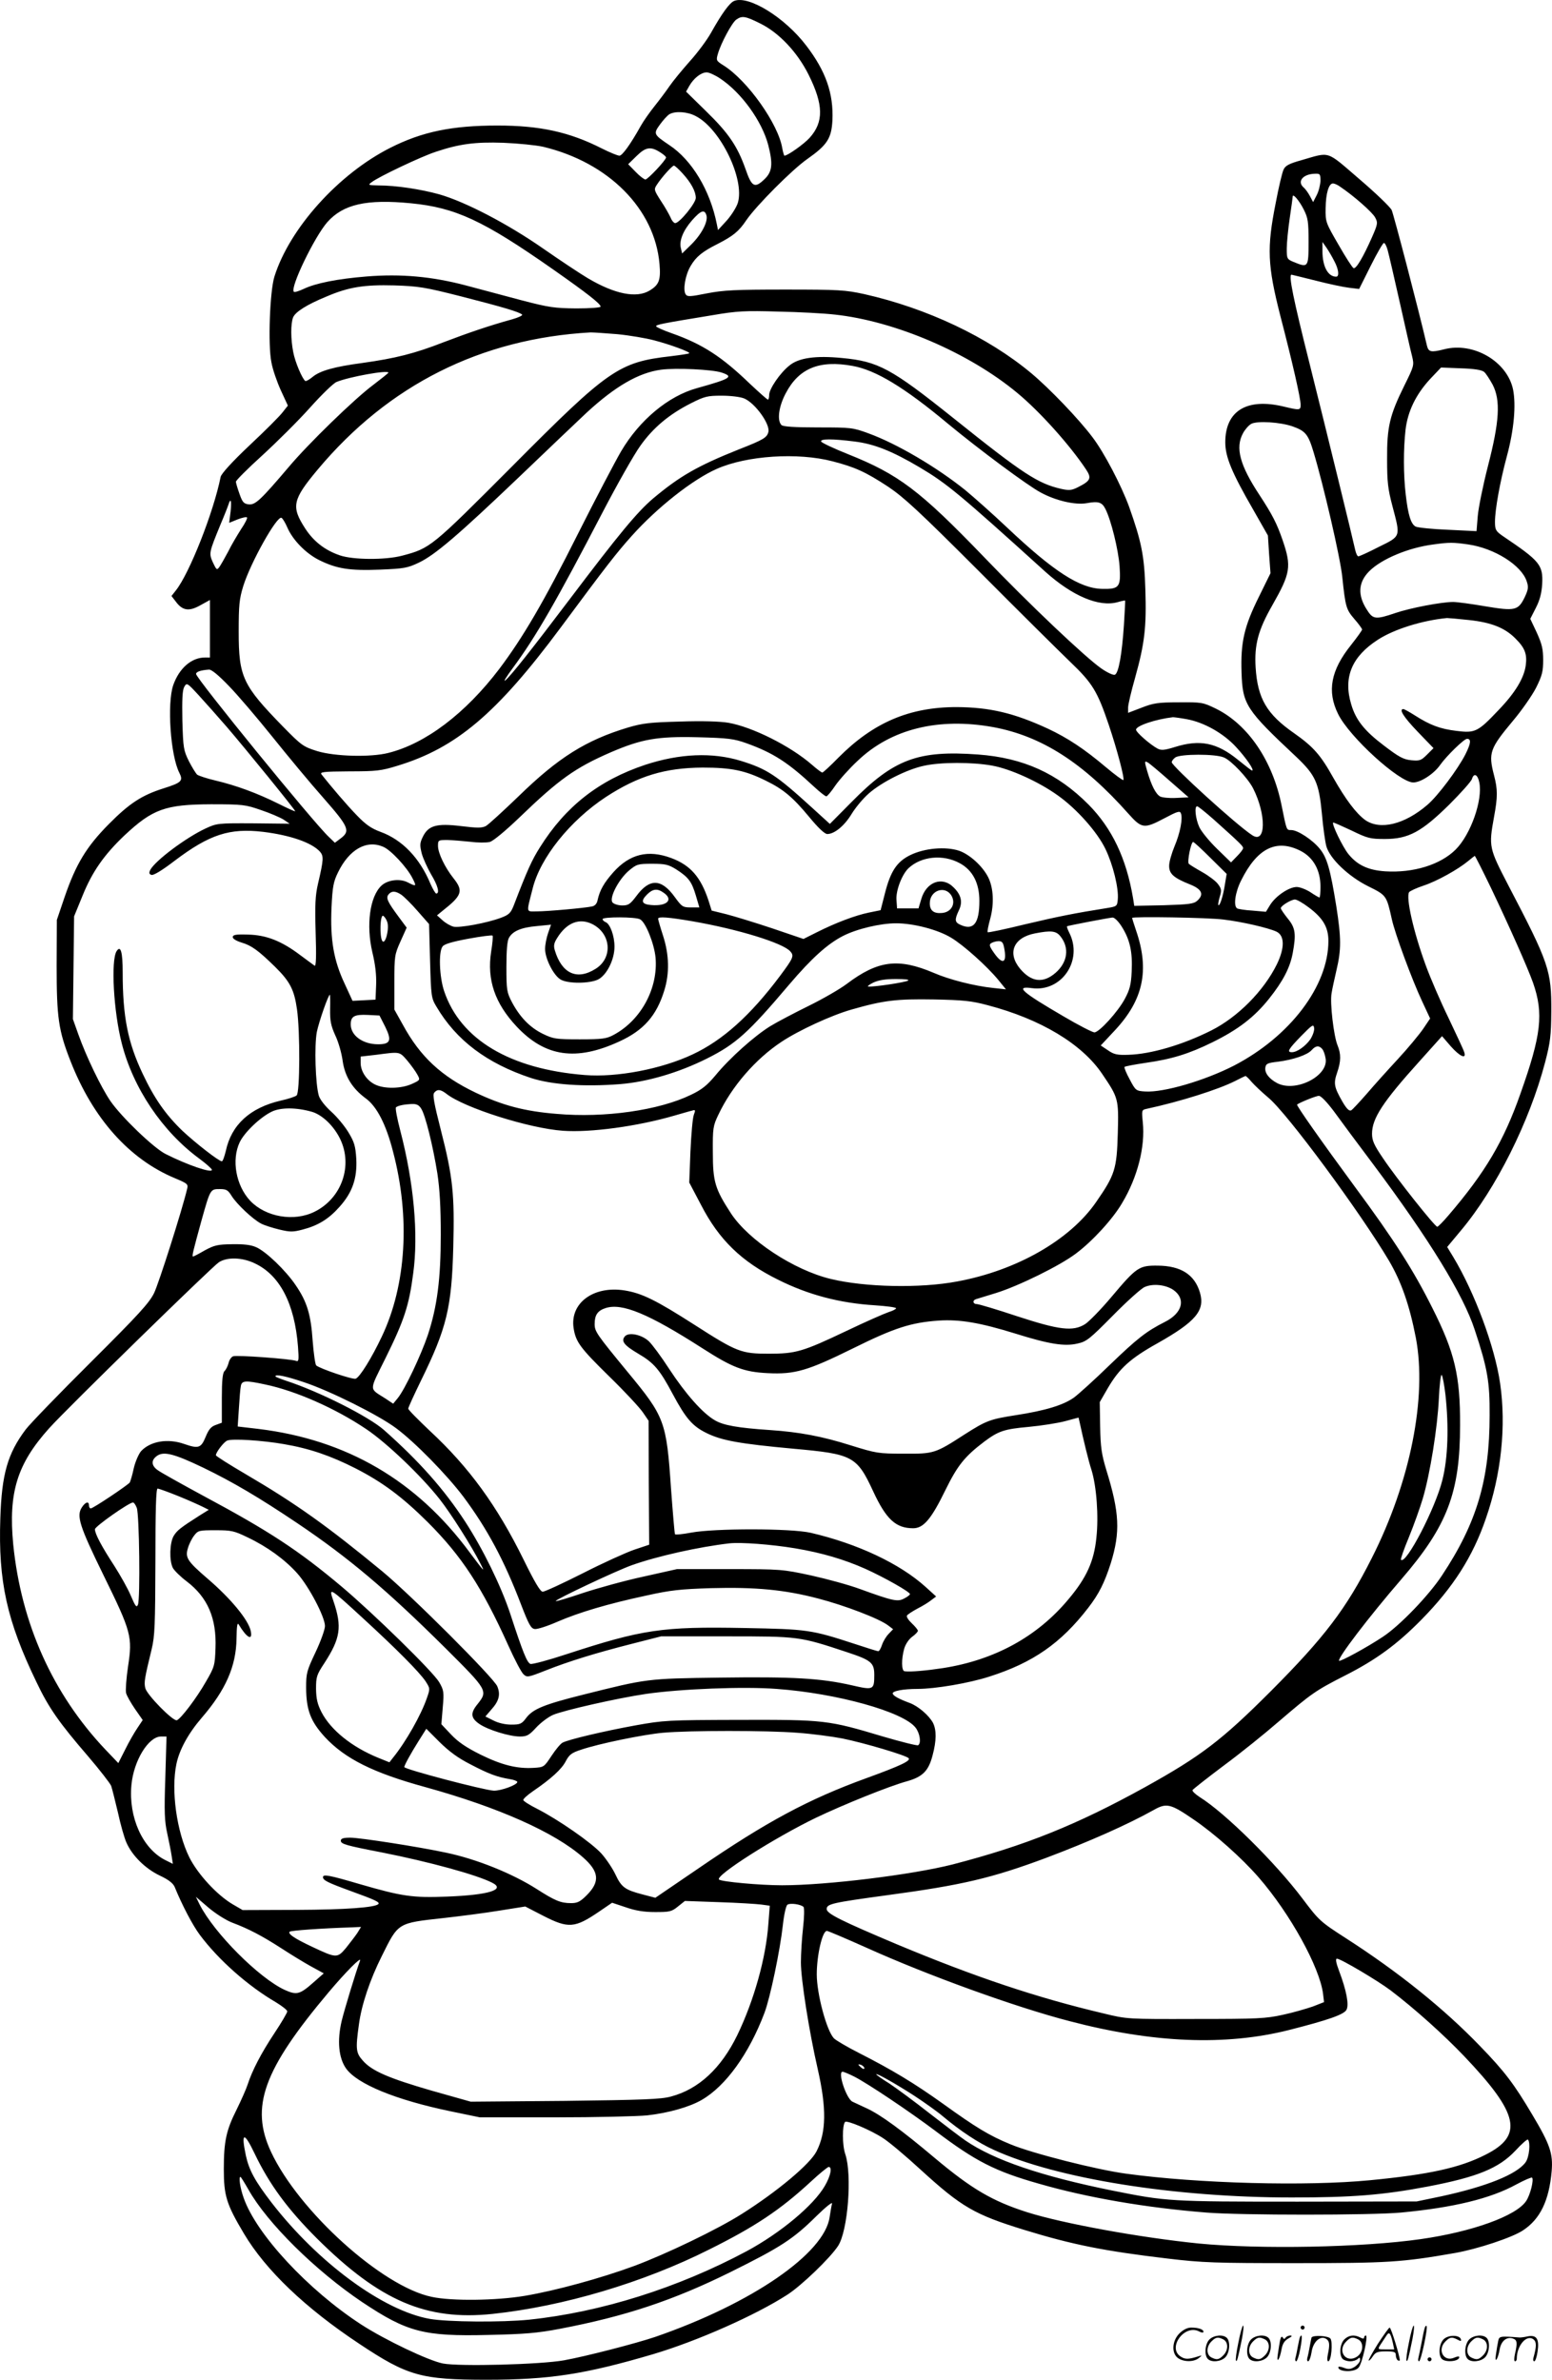 <svg version="1.0" xmlns="http://www.w3.org/2000/svg"
  viewBox="0 0 782.62 1199.788"
 preserveAspectRatio="xMidYMid meet">
<g transform="translate(-0.137,1200.491) scale(0.1,-0.1)"
fill="#000000" stroke="none">
<path d="M3703 12000 c-23 -10 -61 -62 -116 -160 -20 -36 -68 -101 -108 -145
-39 -44 -85 -100 -102 -125 -17 -25 -50 -69 -74 -99 -24 -30 -56 -75 -70 -100
-53 -95 -94 -151 -108 -151 -9 0 -48 16 -88 36 -165 84 -314 116 -527 116
-229 0 -380 -31 -540 -112 -262 -132 -509 -407 -585 -650 -23 -74 -33 -345
-15 -432 6 -35 28 -98 47 -140 l36 -78 -26 -33 c-14 -19 -89 -94 -167 -167
-90 -85 -142 -143 -146 -159 -36 -180 -158 -488 -226 -573 l-22 -28 21 -27
c34 -47 67 -52 124 -20 l49 27 0 -145 0 -145 -25 0 c-68 0 -130 -54 -160 -139
-32 -93 -14 -356 31 -443 20 -40 11 -49 -81 -78 -110 -35 -172 -76 -275 -180
-113 -114 -166 -202 -223 -368 l-39 -115 -1 -231 c0 -261 9 -326 70 -481 113
-289 296 -494 526 -590 64 -27 68 -30 62 -54 -25 -106 -143 -477 -167 -526
-25 -50 -78 -108 -318 -347 -159 -158 -307 -311 -329 -340 -91 -121 -121 -225
-128 -448 -11 -317 33 -517 182 -825 62 -131 116 -207 260 -374 59 -69 111
-136 117 -150 5 -15 20 -75 34 -134 13 -60 32 -128 43 -152 29 -66 95 -131
168 -166 45 -21 67 -39 75 -57 37 -91 91 -194 127 -242 94 -126 243 -258 384
-340 31 -19 57 -39 57 -46 0 -6 -29 -56 -65 -110 -67 -101 -112 -188 -135
-259 -7 -22 -32 -78 -55 -125 -53 -105 -65 -161 -65 -301 0 -134 13 -177 102
-326 109 -183 308 -374 583 -556 242 -161 311 -180 640 -180 318 0 497 28 840
129 222 66 516 196 677 300 70 45 214 183 255 245 50 75 72 359 37 463 -16 46
-16 147 -1 163 10 9 129 -41 190 -81 29 -18 115 -90 192 -161 205 -187 270
-225 520 -302 244 -75 404 -107 725 -145 176 -21 239 -23 645 -23 465 0 534 4
803 51 114 20 289 78 343 114 87 57 132 150 145 300 7 87 -8 133 -97 282 -93
157 -140 219 -264 347 -182 189 -411 373 -675 543 -132 85 -137 90 -220 200
-136 181 -391 433 -518 512 -23 15 -40 31 -37 36 3 5 74 61 158 124 84 62 208
162 277 222 166 142 184 155 333 231 158 80 264 158 387 283 159 162 258 316
324 509 78 224 103 466 72 681 -27 186 -128 457 -236 637 l-31 51 70 84 c176
210 345 547 424 848 26 100 30 133 31 255 1 207 -11 243 -217 637 -97 187 -99
194 -72 343 19 102 19 140 0 212 -29 112 -21 134 95 273 44 52 97 128 117 167
31 62 36 83 36 140 0 56 -6 80 -32 138 l-33 70 28 55 c20 39 29 73 32 120 5
97 -11 116 -198 242 -36 25 -40 32 -40 72 0 61 25 201 60 331 36 133 47 258
31 337 -30 141 -200 240 -347 202 -67 -17 -79 -14 -87 18 -42 181 -168 662
-178 684 -8 16 -82 87 -164 157 -169 145 -143 137 -292 94 -61 -17 -80 -27
-89 -47 -7 -14 -25 -90 -40 -170 -45 -226 -41 -313 23 -565 63 -242 103 -419
103 -451 0 -28 -5 -28 -85 -9 -186 45 -295 -21 -295 -180 0 -74 33 -153 141
-340 l74 -130 6 -95 7 -95 -59 -120 c-74 -149 -92 -229 -87 -380 5 -162 22
-188 276 -426 97 -92 114 -130 129 -284 6 -71 17 -147 23 -168 19 -63 112
-151 210 -200 93 -46 93 -46 120 -167 16 -73 101 -303 152 -412 l41 -88 -35
-52 c-20 -29 -77 -98 -128 -153 -51 -55 -122 -134 -157 -175 -36 -41 -71 -79
-78 -83 -10 -5 -23 7 -45 45 -41 72 -45 90 -26 145 20 58 20 94 2 138 -19 46
-39 214 -30 262 3 21 15 74 25 118 24 102 24 160 -1 320 -30 187 -47 246 -83
290 -37 46 -112 95 -144 95 -25 0 -23 -4 -49 124 -45 225 -169 408 -331 488
-66 32 -71 33 -188 32 -105 0 -128 -4 -187 -27 l-68 -26 0 27 c0 15 16 82 35
149 49 175 58 258 52 446 -5 171 -20 242 -82 417 -39 107 -126 274 -185 351
-69 92 -217 246 -308 322 -219 183 -527 328 -842 399 -97 21 -127 23 -400 23
-252 0 -309 -3 -393 -19 -85 -17 -100 -18 -108 -5 -15 22 -2 98 25 143 27 46
58 72 136 111 78 40 107 63 145 120 50 73 230 254 307 308 101 71 122 104 127
195 6 135 -33 248 -132 377 -108 142 -291 255 -364 225z m135 -115 c93 -47
184 -143 241 -257 75 -151 77 -238 5 -318 -29 -32 -111 -90 -127 -90 -2 0 -7
17 -11 38 -20 122 -175 341 -296 417 -37 23 -38 26 -29 57 15 54 71 158 93
174 30 21 46 18 124 -21z m-205 -276 c107 -71 210 -214 242 -334 25 -97 21
-136 -19 -174 -49 -47 -64 -39 -95 51 -41 116 -86 182 -198 291 l-102 100 17
30 c22 38 59 67 87 67 12 0 43 -14 68 -31z m-124 -189 c125 -63 249 -319 213
-438 -7 -22 -32 -62 -56 -89 l-44 -48 -6 30 c-34 171 -126 323 -239 398 -80
54 -82 57 -47 105 16 22 37 45 47 51 29 17 91 13 132 -9z m-769 -155 c330 -79
563 -313 587 -591 7 -81 -2 -105 -50 -134 -66 -40 -176 -18 -311 62 -39 23
-141 91 -226 150 -178 124 -391 235 -523 273 -94 26 -218 45 -307 45 -52 1
-54 2 -35 16 32 26 253 131 325 154 117 39 196 50 340 45 74 -3 164 -12 200
-20z m595 -31 c14 -9 25 -19 25 -23 0 -13 -92 -111 -104 -111 -6 0 -29 17 -49
38 l-38 39 43 42 c47 46 72 49 123 15z m108 -103 c44 -48 67 -92 67 -124 0
-26 -82 -127 -104 -127 -6 0 -17 12 -23 28 -7 15 -28 53 -49 84 -35 55 -36 58
-20 82 24 37 77 96 86 96 4 0 24 -18 43 -39z m3217 -38 c-1 -21 -9 -53 -19
-72 l-18 -35 -16 30 c-9 17 -23 36 -31 43 -36 30 -5 69 57 70 25 1 27 -2 27
-36z m100 -30 c66 -44 163 -129 176 -155 14 -26 13 -33 -17 -101 -43 -97 -79
-159 -92 -154 -6 2 -40 55 -76 118 -65 112 -66 115 -65 184 1 76 16 125 37
125 7 0 24 -7 37 -17z m-184 -115 c21 -42 24 -60 24 -163 0 -129 -2 -131 -75
-101 -34 14 -35 17 -35 68 0 29 7 98 15 153 8 55 15 104 15 109 0 18 33 -20
56 -66z m-4502 32 c224 -22 363 -86 713 -331 177 -124 243 -176 243 -190 0 -5
-53 -9 -122 -9 -111 1 -138 5 -273 40 -82 22 -211 56 -285 76 -171 45 -326 59
-500 45 -148 -12 -258 -34 -318 -63 -24 -11 -46 -18 -49 -14 -20 20 104 277
169 351 80 90 197 117 422 95z m1490 -62 c8 -32 -26 -96 -78 -147 l-45 -44 -6
26 c-10 38 11 89 56 141 45 51 64 57 73 24z m3166 -230 c22 -41 26 -78 9 -78
-41 0 -69 51 -69 129 l0 46 21 -30 c11 -16 29 -47 39 -67z m269 55 c6 -21 33
-139 61 -263 28 -124 55 -246 62 -271 11 -46 10 -49 -40 -150 -73 -148 -87
-207 -86 -369 0 -115 4 -150 27 -237 41 -156 44 -150 -68 -205 -52 -27 -99
-48 -104 -48 -5 0 -12 15 -16 33 -13 60 -135 559 -230 939 -82 326 -107 448
-91 448 2 0 57 -14 122 -30 66 -17 142 -33 169 -36 l50 -6 58 116 c32 64 62
116 67 116 5 0 14 -17 19 -37z m-4674 -232 c215 -55 295 -79 309 -92 5 -4 -18
-15 -50 -24 -116 -32 -221 -68 -347 -116 -146 -57 -243 -81 -408 -104 -142
-19 -214 -39 -252 -71 -16 -13 -32 -22 -36 -20 -15 10 -52 96 -61 146 -13 66
-13 141 -1 174 11 28 69 65 169 106 112 48 190 60 342 56 122 -4 154 -9 335
-55z m1885 -92 c306 -33 678 -193 921 -395 114 -94 266 -264 347 -386 29 -44
23 -57 -40 -89 -32 -16 -44 -18 -85 -9 -118 27 -192 75 -544 357 -314 251
-379 286 -562 303 -132 13 -218 1 -265 -38 -47 -37 -102 -118 -102 -148 0 -13
-3 -24 -6 -24 -4 0 -44 36 -90 79 -143 138 -240 201 -396 256 -43 15 -78 31
-78 35 0 8 22 13 285 56 123 21 163 23 330 18 105 -2 233 -9 285 -15z m-1095
-99 c61 -6 144 -20 185 -31 81 -21 183 -59 177 -65 -2 -3 -44 -9 -93 -15 -262
-30 -313 -65 -799 -554 -410 -411 -413 -414 -557 -452 -85 -22 -246 -21 -313
2 -76 26 -133 71 -175 136 -71 110 -64 144 63 296 357 427 823 661 1377 692
14 0 75 -4 135 -9z m1186 -160 c117 -21 262 -109 480 -291 157 -130 402 -312
468 -347 77 -42 175 -64 232 -54 59 11 77 5 94 -28 29 -56 66 -207 72 -290 7
-105 -1 -116 -88 -114 -112 2 -244 87 -479 309 -74 70 -169 154 -210 188 -144
116 -346 235 -489 287 -79 29 -88 30 -254 30 -121 0 -177 4 -185 12 -23 23
-14 93 21 159 66 127 170 170 338 139z m-662 -33 c64 -21 49 -31 -123 -79
-145 -40 -290 -161 -383 -319 -28 -48 -126 -234 -217 -415 -172 -343 -278
-524 -398 -683 -170 -223 -370 -375 -558 -422 -90 -23 -270 -18 -359 9 -70 22
-79 28 -173 124 -203 208 -223 250 -223 478 0 134 3 165 23 230 37 119 171
358 193 344 6 -3 19 -25 29 -48 27 -63 93 -131 161 -165 89 -44 154 -54 307
-48 120 5 138 8 195 35 82 39 199 139 507 433 140 134 292 279 338 322 145
134 264 203 377 218 76 10 257 1 304 -14z m3846 3 c9 -7 28 -37 43 -64 41 -79
35 -185 -24 -413 -25 -98 -48 -211 -51 -252 l-6 -74 -144 7 c-80 3 -153 11
-163 16 -24 13 -38 58 -50 161 -12 102 -12 229 -1 327 11 93 52 178 124 256
l55 58 100 -4 c66 -2 105 -8 117 -18z m-5525 -4 c0 -2 -35 -30 -77 -62 -93
-69 -327 -296 -426 -414 -142 -167 -168 -191 -201 -188 -25 3 -32 10 -47 53
-10 28 -18 55 -18 61 -1 6 59 66 133 133 73 67 182 175 240 240 59 66 119 124
134 130 62 26 262 62 262 47z m1794 -130 c55 -23 132 -130 122 -169 -7 -28
-24 -39 -147 -87 -210 -84 -299 -135 -434 -248 -81 -69 -172 -179 -420 -507
-193 -255 -294 -383 -325 -410 -13 -11 4 17 38 63 116 157 220 338 452 784 74
142 159 292 190 335 65 92 146 159 254 214 71 36 85 39 157 39 45 0 94 -6 113
-14z m2766 -141 c64 -23 78 -39 105 -129 50 -166 135 -532 145 -630 16 -153
20 -164 61 -212 22 -25 39 -49 39 -53 0 -4 -25 -39 -55 -77 -103 -128 -123
-234 -66 -349 57 -116 309 -345 379 -345 38 0 105 44 136 89 32 45 120 131
135 131 22 0 20 -22 -8 -78 -38 -75 -140 -211 -192 -255 -115 -99 -239 -129
-314 -76 -46 34 -98 103 -161 214 -63 113 -100 155 -195 222 -140 97 -186 176
-196 333 -7 114 13 189 84 313 92 162 98 195 52 329 -29 84 -51 127 -117 228
-99 150 -122 238 -83 310 10 19 29 41 42 48 30 16 146 9 209 -13z m-2210 -76
c99 -12 190 -48 330 -131 136 -81 197 -131 633 -526 136 -122 270 -179 364
-153 20 6 37 9 38 8 1 -1 -2 -56 -6 -122 -10 -149 -27 -245 -46 -252 -8 -3
-38 11 -67 31 -80 55 -366 326 -596 566 -321 333 -427 413 -682 515 -73 29
-134 58 -136 64 -5 14 57 14 168 0z m-110 -100 c112 -29 166 -53 280 -128 79
-53 154 -122 456 -424 198 -199 406 -405 462 -459 113 -108 137 -148 195 -319
42 -125 80 -269 73 -277 -3 -2 -43 27 -88 65 -109 92 -192 147 -292 194 -171
79 -293 108 -461 109 -238 0 -420 -78 -595 -254 -41 -42 -78 -76 -82 -76 -4 0
-27 17 -52 39 -109 95 -301 191 -422 212 -42 7 -132 10 -243 6 -152 -4 -188
-8 -263 -30 -212 -64 -351 -151 -552 -347 -78 -75 -152 -143 -165 -150 -20
-10 -43 -10 -125 0 -124 15 -165 3 -193 -55 -15 -31 -15 -42 -5 -83 7 -26 29
-73 47 -105 34 -56 45 -97 26 -97 -4 0 -17 22 -29 49 -54 130 -142 222 -252
262 -46 17 -74 36 -119 83 -50 51 -133 149 -178 206 -10 13 7 15 140 16 137 0
161 3 242 28 297 90 502 264 823 696 235 317 282 377 359 463 128 143 308 285
429 338 151 67 408 84 584 38z m-3036 -254 l-7 -56 42 17 c23 9 45 14 48 10 3
-3 -10 -30 -30 -59 -19 -30 -49 -80 -65 -113 -17 -32 -37 -67 -44 -77 -13 -18
-15 -16 -33 22 -21 47 -20 49 38 191 20 47 38 93 41 103 11 35 16 15 10 -38z
m6241 -165 c132 -19 269 -105 295 -186 10 -29 8 -41 -10 -80 -33 -67 -48 -71
-198 -46 -70 12 -143 22 -163 22 -58 0 -216 -30 -292 -56 -97 -33 -112 -32
-141 14 -50 75 -46 141 10 197 62 62 198 119 324 135 80 11 98 11 175 0z m3
-381 c113 -12 182 -39 236 -94 47 -47 59 -78 51 -136 -9 -63 -53 -137 -137
-224 -104 -110 -118 -117 -212 -105 -83 10 -133 29 -210 78 -28 18 -54 32 -58
32 -24 0 1 -40 72 -114 l80 -83 -32 -32 c-30 -30 -37 -33 -80 -29 -40 4 -62
16 -138 74 -98 74 -142 129 -165 208 -41 136 3 241 135 326 82 53 223 97 348
109 7 0 56 -4 110 -10z m-6253 -332 c44 -45 143 -161 220 -257 77 -96 193
-236 258 -309 129 -147 136 -166 85 -204 l-28 -21 -31 30 c-77 72 -669 799
-669 821 0 11 23 19 65 22 13 1 48 -28 100 -82z m-10 -207 c93 -108 345 -418
345 -425 0 -3 -39 15 -87 39 -105 52 -210 91 -316 116 -43 10 -84 24 -91 29
-7 6 -26 37 -42 68 -27 55 -29 66 -33 204 -2 105 0 153 9 170 13 23 14 23 73
-41 33 -36 97 -108 142 -160z m4841 39 c87 -16 185 -71 249 -141 50 -54 94
-118 80 -118 -3 0 -35 25 -72 55 -106 86 -191 103 -316 64 -55 -17 -70 -18
-89 -8 -37 20 -108 82 -108 95 0 20 100 53 186 63 6 0 37 -4 70 -10z m-976
-40 c243 -45 453 -179 681 -436 68 -76 79 -78 183 -23 64 34 77 38 82 25 11
-26 -4 -101 -32 -167 -14 -34 -27 -78 -27 -97 -1 -41 22 -62 105 -95 60 -24
72 -50 37 -82 -18 -16 -40 -19 -169 -23 l-149 -3 -6 38 c-34 202 -106 352
-224 472 -157 158 -329 236 -558 253 -303 22 -424 -23 -637 -239 l-110 -111
-90 82 c-181 165 -227 195 -359 236 -144 44 -308 37 -482 -20 -234 -78 -402
-210 -531 -416 -40 -63 -63 -113 -132 -293 -15 -38 -24 -47 -64 -62 -72 -27
-210 -52 -240 -45 -15 4 -40 18 -55 32 l-28 25 28 23 c98 77 106 100 56 163
-44 55 -79 128 -79 164 0 29 1 30 48 30 26 -1 78 -5 115 -9 38 -5 81 -5 98 -1
18 5 79 56 146 120 204 197 285 254 464 332 156 67 235 81 439 76 155 -4 183
-8 245 -30 136 -49 210 -97 342 -220 28 -26 56 -48 61 -48 5 0 26 25 46 55 21
30 71 86 112 124 168 161 408 220 684 170z m1163 -153 c37 -15 120 -103 147
-155 68 -134 65 -283 -4 -237 -78 50 -406 349 -406 368 0 6 8 17 18 24 24 18
202 19 245 0z m-273 -118 l95 -83 -63 -3 c-34 -2 -70 2 -80 7 -22 12 -44 54
-66 129 -14 49 -14 52 3 43 9 -5 59 -47 111 -93z m-896 77 c91 -16 235 -81
331 -150 95 -67 200 -185 241 -271 38 -79 67 -197 62 -253 -3 -35 -5 -36 -53
-44 -164 -26 -249 -43 -414 -82 -102 -25 -187 -43 -189 -40 -3 2 3 33 13 69
20 75 16 154 -10 207 -29 58 -95 117 -148 135 -68 22 -173 13 -245 -22 -68
-33 -100 -82 -128 -192 l-22 -86 -59 -12 c-68 -14 -167 -51 -264 -100 l-66
-33 -159 54 c-87 29 -192 61 -231 71 l-73 18 -16 51 c-39 118 -91 178 -188
214 -116 43 -209 21 -292 -72 -47 -53 -68 -90 -79 -139 -3 -18 -13 -30 -28
-33 -36 -8 -225 -25 -278 -25 -56 0 -54 -12 -22 114 38 156 189 344 370 463
163 106 298 147 488 148 146 0 215 -15 318 -66 88 -43 136 -83 218 -182 46
-56 79 -87 92 -87 36 0 86 41 122 100 20 33 59 80 88 105 65 57 192 121 277
139 85 19 244 19 344 1z m2457 -85 c18 -88 -43 -262 -119 -338 -77 -77 -214
-119 -356 -110 -87 6 -141 32 -186 88 -29 37 -84 150 -76 158 2 1 43 -17 92
-40 82 -40 95 -43 169 -43 119 0 185 36 325 174 59 59 111 117 114 129 10 32
29 22 37 -18z m-6144 -139 c45 -15 96 -37 114 -48 l31 -21 -183 2 c-180 1
-185 0 -241 -26 -99 -46 -254 -162 -279 -209 -7 -15 -6 -21 6 -25 9 -4 53 22
118 72 175 132 276 165 445 145 138 -17 244 -54 286 -99 20 -23 20 -38 -9
-162 -14 -61 -16 -106 -12 -248 4 -119 2 -170 -5 -166 -6 4 -38 28 -72 53 -95
72 -172 102 -264 104 -62 2 -77 -1 -77 -13 0 -8 18 -19 44 -27 51 -15 85 -40
169 -122 76 -75 97 -116 111 -215 16 -112 15 -421 -2 -434 -7 -6 -43 -18 -80
-26 -155 -36 -249 -122 -277 -254 -7 -28 -15 -52 -20 -52 -15 0 -134 93 -199
154 -84 81 -141 162 -200 287 -75 158 -101 288 -101 511 0 103 -10 140 -31
107 -29 -48 -15 -303 26 -463 57 -226 205 -446 392 -583 35 -26 63 -51 63 -56
0 -18 -123 24 -234 80 -61 31 -223 187 -278 267 -47 69 -122 224 -162 337
l-27 76 3 259 3 259 43 105 c49 121 109 206 211 303 142 133 206 156 436 157
161 0 174 -2 252 -29z m4804 -47 c135 -121 149 -135 149 -145 0 -6 -14 -24
-31 -41 l-30 -31 -71 69 c-39 38 -79 87 -89 109 -19 41 -26 105 -11 105 5 0
42 -30 83 -66z m-15 -195 l81 -80 -9 -54 c-9 -58 -26 -111 -33 -103 -2 2 1 21
7 41 10 33 9 41 -9 65 -11 15 -47 42 -79 60 -32 18 -63 37 -68 42 -9 9 11 110
22 110 4 0 43 -36 88 -81z m-4173 57 c38 -15 120 -103 148 -158 22 -43 20 -44
-23 -22 -40 21 -102 13 -133 -16 -59 -55 -78 -199 -46 -336 15 -62 21 -115 19
-165 l-3 -74 -58 -3 -58 -3 -40 87 c-55 117 -73 221 -66 383 5 107 10 131 33
178 56 115 143 165 227 129z m4627 -21 c64 -33 100 -97 100 -180 0 -30 -2 -55
-5 -55 -3 0 -24 12 -46 27 -22 14 -53 26 -69 26 -38 0 -104 -44 -133 -89 l-22
-36 -68 6 c-37 2 -72 8 -77 11 -20 12 -10 82 20 141 81 163 178 211 300 149z
m960 -187 c93 -195 185 -402 212 -478 54 -155 42 -262 -64 -560 -84 -239 -177
-396 -362 -612 -27 -32 -53 -58 -57 -58 -12 0 -208 247 -274 346 -45 66 -55
89 -55 123 0 77 54 160 239 365 l114 127 44 -51 c46 -52 80 -67 68 -30 -3 11
-39 88 -79 172 -41 84 -92 203 -114 263 -63 171 -102 345 -85 372 5 6 37 21
73 33 67 22 173 81 225 124 17 14 31 25 33 26 2 0 39 -73 82 -162z m-2679 125
c65 -35 99 -100 99 -190 0 -113 -29 -151 -95 -121 -29 13 -31 25 -9 72 21 42
13 79 -26 117 -57 58 -138 28 -163 -59 l-14 -47 -54 0 -54 0 -3 42 c-4 48 28
130 61 161 64 60 174 71 258 25z m-1430 -31 c62 -40 78 -61 99 -131 l18 -61
-43 0 c-40 0 -45 3 -80 51 -68 95 -128 97 -195 6 -31 -41 -40 -47 -71 -47 -20
0 -42 7 -49 15 -18 22 30 115 82 160 40 33 45 35 118 35 67 0 82 -4 121 -28z
m-63 -118 c51 -35 17 -69 -63 -62 -48 4 -54 20 -21 53 29 29 52 32 84 9z
m1452 -16 c22 -40 -2 -82 -48 -86 -42 -4 -62 12 -62 49 0 66 79 92 110 37z
m-2775 6 c13 -9 50 -45 82 -82 l58 -66 5 -185 c5 -179 6 -188 32 -231 100
-170 254 -286 477 -360 105 -34 265 -45 448 -31 138 11 297 58 439 129 146 73
209 130 414 372 114 134 194 206 272 246 70 36 189 64 268 64 88 0 211 -32
278 -73 62 -37 180 -143 237 -212 l39 -48 -65 7 c-95 10 -221 42 -299 76 -179
76 -281 63 -438 -55 -34 -26 -121 -76 -192 -111 -71 -35 -159 -81 -195 -103
-79 -49 -204 -160 -276 -248 -43 -51 -69 -72 -124 -98 -161 -78 -434 -117
-675 -96 -164 13 -275 43 -410 107 -174 83 -280 182 -367 342 l-43 77 0 137
c0 133 1 140 31 207 l31 69 -40 54 c-57 77 -66 96 -51 114 15 18 34 18 64 -2z
m4576 -64 c72 -54 99 -100 99 -169 0 -227 -193 -481 -475 -628 -148 -76 -356
-137 -449 -131 -46 3 -48 4 -78 61 -17 31 -29 60 -26 63 3 3 50 12 104 20 135
19 221 46 339 104 130 64 212 127 286 220 70 88 105 155 119 229 18 97 14 128
-25 175 -19 24 -35 47 -35 52 0 12 51 43 71 44 10 0 41 -18 70 -40z m-4647
-73 c12 -33 -10 -119 -25 -96 -14 23 -11 131 4 127 6 -3 16 -16 21 -31z m1275
13 c28 -14 71 -122 78 -192 14 -155 -73 -317 -212 -391 -35 -19 -57 -22 -170
-22 -122 0 -133 2 -187 28 -65 32 -115 84 -155 159 -26 50 -28 61 -28 178 0
83 4 132 13 147 19 34 62 52 141 59 l71 7 -15 -43 c-8 -23 -15 -59 -15 -79 0
-51 45 -138 81 -156 38 -20 142 -19 185 1 44 21 84 100 84 166 0 55 -22 115
-45 124 -8 3 -15 10 -15 15 0 12 167 12 189 -1z m265 -10 c230 -40 454 -109
492 -151 21 -23 16 -34 -51 -124 -149 -199 -289 -325 -441 -396 -157 -74 -382
-117 -544 -104 -377 30 -627 179 -709 423 -24 71 -29 198 -8 225 8 12 48 24
129 39 65 12 120 19 123 16 3 -3 0 -39 -7 -81 -22 -142 19 -261 129 -378 144
-153 300 -175 517 -75 123 56 188 130 227 257 27 86 25 180 -6 276 -14 43 -25
81 -25 86 0 12 51 8 174 -13z m2164 -27 c41 -65 55 -127 50 -226 -3 -67 -10
-92 -34 -137 -35 -66 -130 -170 -154 -170 -9 0 -80 36 -156 81 -211 123 -246
154 -159 142 151 -20 259 141 188 280 -8 16 -13 30 -11 32 4 3 207 42 229 44
10 1 30 -19 47 -46z m512 36 c94 -11 227 -42 268 -61 42 -20 42 -83 2 -165
-66 -134 -197 -266 -330 -333 -145 -73 -306 -120 -419 -123 -57 -2 -73 2 -103
23 l-36 24 71 76 c144 154 176 304 107 504 -11 33 -20 61 -20 63 0 8 384 2
460 -8z m-3180 -24 c94 -49 102 -171 14 -225 -94 -59 -170 -23 -205 94 -7 23
-4 37 12 62 48 78 113 103 179 69z m2359 -61 c46 -58 36 -130 -24 -183 -63
-55 -122 -48 -179 19 -67 80 -34 158 74 179 82 16 107 13 129 -15z m-284 -58
c15 -76 -7 -88 -50 -27 -25 35 -27 44 -15 51 8 5 25 10 37 10 17 0 23 -7 28
-34z m-485 -165 c-15 -9 -168 -32 -199 -30 -9 0 2 9 24 20 28 13 62 18 115 18
47 0 69 -3 60 -8z m-2914 -143 c-1 -60 4 -84 26 -133 16 -33 32 -90 37 -127
11 -80 49 -141 117 -191 55 -40 102 -130 137 -267 88 -332 67 -674 -56 -933
-51 -108 -111 -205 -132 -213 -14 -6 -182 51 -199 67 -5 4 -13 60 -18 124 -9
134 -29 198 -86 281 -50 74 -150 170 -199 191 -26 12 -64 16 -121 15 -73 -1
-90 -5 -138 -31 -29 -17 -56 -31 -59 -31 -7 0 0 27 42 180 45 161 45 160 93
160 33 0 41 -5 59 -34 26 -42 108 -119 149 -140 17 -9 59 -22 92 -30 54 -13
69 -13 118 0 77 20 131 53 185 114 65 72 90 144 85 242 -4 65 -10 85 -39 133
-19 32 -58 79 -87 105 -31 28 -57 61 -63 81 -17 58 -23 251 -10 321 11 53 58
188 66 188 1 0 2 -33 1 -72z m3316 19 c267 -70 475 -195 577 -346 82 -121 84
-126 79 -300 -5 -179 -14 -209 -109 -346 -132 -192 -402 -346 -702 -401 -186
-35 -464 -29 -637 13 -186 45 -414 195 -503 331 -80 123 -91 159 -91 307 -1
122 1 134 28 190 67 142 187 281 319 368 86 57 250 133 352 162 164 47 227 54
415 51 149 -3 190 -7 272 -29z m-3038 -109 c34 -69 26 -88 -36 -88 -77 0 -138
44 -138 100 0 41 18 51 85 48 l60 -3 29 -57z m4665 -63 c-25 -35 -67 -65 -93
-65 -27 0 -18 15 46 81 57 58 63 62 66 41 2 -13 -7 -38 -19 -57z m60 -49 c7
-8 14 -29 17 -48 15 -88 -151 -172 -244 -124 -40 21 -64 51 -60 78 3 20 10 24
63 30 78 10 148 34 170 58 21 24 38 25 54 6z m-4614 -58 c20 -24 43 -56 51
-71 15 -27 14 -28 -28 -47 -53 -24 -138 -26 -185 -3 -42 20 -73 66 -73 109 l0
32 78 9 c122 16 117 17 157 -29z m4258 -108 c14 -16 52 -52 84 -79 94 -77 465
-580 609 -823 62 -106 103 -223 135 -388 57 -300 -28 -727 -222 -1110 -129
-256 -239 -400 -509 -671 -247 -247 -351 -327 -636 -485 -344 -190 -603 -294
-969 -389 -205 -52 -634 -105 -860 -105 -112 0 -307 18 -318 29 -20 20 281
211 488 311 140 67 373 161 462 185 77 22 107 52 127 130 20 74 20 128 2 164
-20 37 -74 84 -117 100 -54 20 -82 35 -86 47 -4 13 51 24 126 24 88 0 259 29
361 62 220 70 361 168 499 347 54 70 82 126 114 226 48 156 44 253 -23 469
-24 80 -29 114 -31 218 l-2 124 41 71 c58 99 113 149 249 225 195 110 242 166
215 257 -27 90 -96 134 -212 135 -95 1 -107 -7 -235 -159 -53 -63 -113 -124
-132 -136 -61 -38 -129 -30 -343 40 -102 34 -193 61 -202 61 -21 0 -24 19 -5
25 6 2 52 16 101 31 113 35 323 138 403 199 83 62 186 174 233 255 78 130 117
285 104 407 -6 60 -5 62 17 67 172 37 364 98 449 141 25 13 48 24 52 25 3 0
17 -13 31 -30z m-4060 -60 c89 -70 416 -174 587 -186 138 -10 376 22 564 77
39 11 79 23 89 25 15 5 16 2 7 -22 -6 -15 -13 -98 -17 -184 l-6 -157 59 -112
c91 -177 205 -287 389 -378 152 -76 310 -118 489 -129 58 -4 106 -10 106 -15
0 -4 -17 -13 -37 -19 -21 -7 -117 -49 -213 -95 -221 -105 -255 -115 -392 -115
-138 0 -160 8 -372 144 -198 127 -268 161 -355 175 -157 25 -277 -64 -257
-191 11 -69 33 -99 180 -243 79 -77 155 -159 170 -182 l28 -41 1 -313 2 -312
-75 -25 c-41 -14 -158 -67 -260 -119 -101 -51 -192 -93 -202 -93 -12 0 -40 47
-97 163 -133 270 -274 464 -471 647 -60 57 -110 107 -110 113 0 6 29 69 64
141 130 265 155 367 163 673 7 268 -2 354 -63 592 -34 133 -42 177 -33 187 16
19 32 17 62 -6z m4474 -87 c31 -43 120 -163 199 -268 282 -377 455 -659 512
-835 64 -193 76 -261 75 -430 0 -326 -65 -544 -241 -809 -66 -100 -212 -252
-297 -308 -78 -52 -215 -127 -221 -121 -10 11 149 220 314 411 232 269 296
437 296 777 1 249 -27 367 -140 591 -94 188 -191 341 -393 614 -164 223 -293
406 -289 411 10 9 95 44 110 44 11 0 41 -32 75 -77z m-4602 13 c21 -31 60
-190 82 -328 12 -80 17 -171 17 -308 0 -223 -18 -362 -65 -505 -34 -101 -116
-275 -152 -319 l-23 -28 -39 26 c-84 54 -84 33 0 203 95 192 119 266 140 428
27 197 3 458 -65 719 -16 61 -26 114 -22 118 10 9 41 15 79 17 24 1 37 -5 48
-23z m-552 -16 c53 -15 111 -71 143 -136 66 -135 9 -300 -128 -368 -104 -52
-247 -27 -325 55 -72 77 -95 206 -53 295 25 52 106 128 163 155 45 21 122 21
200 -1z m-288 -764 c127 -59 202 -203 219 -420 5 -69 4 -77 -10 -72 -27 10
-299 30 -317 23 -9 -3 -20 -19 -23 -34 -4 -15 -13 -34 -21 -41 -9 -10 -13 -47
-13 -137 l0 -123 -30 -11 c-24 -8 -36 -22 -52 -61 -23 -56 -36 -60 -108 -35
-83 29 -170 14 -217 -36 -12 -14 -29 -52 -37 -86 -7 -34 -17 -66 -20 -72 -9
-13 -185 -131 -197 -131 -5 0 -9 7 -9 15 0 23 -18 18 -36 -10 -28 -43 -12 -94
110 -343 140 -285 146 -309 123 -459 -9 -60 -13 -120 -10 -133 3 -14 24 -50
45 -81 l39 -56 -26 -39 c-15 -22 -43 -70 -62 -109 l-35 -69 -65 68 c-266 281
-425 636 -465 1035 -25 262 20 406 182 586 93 103 820 813 855 836 42 27 117
25 180 -5z m4634 -135 c64 -46 44 -117 -44 -161 -93 -47 -139 -83 -279 -218
-76 -74 -157 -147 -179 -163 -53 -38 -144 -66 -294 -89 -128 -20 -148 -27
-256 -96 -150 -97 -156 -99 -307 -98 -130 0 -140 2 -269 42 -142 45 -258 67
-406 77 -164 11 -237 24 -280 50 -60 35 -145 130 -229 258 -40 62 -87 125
-103 140 -37 34 -102 47 -121 24 -20 -24 -3 -45 68 -87 79 -46 108 -80 174
-204 66 -123 99 -161 170 -196 77 -38 167 -54 438 -79 300 -27 320 -37 403
-216 65 -140 114 -185 201 -185 52 0 91 45 163 193 61 124 97 169 196 244 71
53 100 63 223 74 64 6 147 19 185 29 l67 18 5 -21 c20 -93 46 -200 60 -242 26
-84 37 -235 25 -343 -12 -119 -50 -202 -140 -309 -157 -189 -372 -307 -633
-348 -85 -13 -164 -20 -194 -16 -16 1 -17 61 -2 114 6 21 22 46 39 59 17 12
30 26 30 31 0 5 -14 22 -31 38 -17 16 -28 33 -24 39 4 6 27 21 53 35 26 13 58
33 70 43 l24 18 -54 49 c-130 117 -342 217 -578 272 -100 23 -486 23 -603 1
-43 -8 -80 -12 -82 -8 -2 4 -11 108 -20 231 -23 339 -32 361 -218 586 -158
192 -167 205 -167 243 0 45 15 67 55 80 83 27 216 -28 489 -203 151 -97 208
-119 328 -125 138 -7 202 12 431 125 210 104 292 130 432 140 108 7 210 -11
388 -66 169 -53 247 -65 311 -50 47 10 62 23 179 141 70 71 142 136 160 144
42 19 107 12 146 -15z m1371 -526 c18 -163 13 -320 -15 -431 -35 -143 -184
-429 -209 -403 -3 3 15 54 40 114 25 61 56 148 70 195 37 125 74 357 81 503 3
70 10 124 14 120 5 -5 13 -49 19 -98z m-5755 61 c132 -44 376 -166 463 -231
96 -71 258 -237 340 -346 120 -161 206 -321 291 -544 39 -101 50 -121 69 -123
13 -2 65 15 115 37 109 47 253 90 449 132 121 27 171 32 324 37 226 6 372 -8
540 -52 135 -35 310 -102 354 -136 l25 -19 -22 -23 c-13 -13 -28 -38 -34 -56
-6 -18 -14 -32 -19 -32 -4 0 -56 16 -116 36 -223 73 -241 75 -559 81 -416 8
-514 -7 -897 -132 -91 -30 -173 -52 -182 -49 -17 7 -37 55 -102 254 -47 141
-137 325 -228 465 -106 162 -230 302 -408 460 -77 68 -326 194 -495 249 -29
10 -53 19 -53 22 0 12 53 1 145 -30z m-197 -11 c154 -32 354 -120 510 -225
103 -69 277 -235 370 -353 56 -71 161 -236 207 -327 23 -45 19 -41 -55 58
-268 363 -621 569 -1067 623 l-103 12 6 91 c3 50 7 101 10 114 5 27 25 28 122
7z m96 -301 c129 -22 236 -59 360 -122 135 -69 235 -143 364 -271 172 -172
274 -328 407 -623 31 -69 65 -134 76 -144 18 -17 23 -16 112 19 116 46 252 88
437 135 l145 37 330 0 c365 0 367 0 608 -80 121 -40 137 -53 137 -114 0 -76
-4 -78 -112 -53 -157 36 -300 44 -665 39 -372 -5 -367 -5 -691 -86 -196 -49
-253 -72 -287 -117 -23 -31 -31 -34 -76 -34 -30 0 -65 8 -90 21 l-40 20 30 35
c39 43 47 76 30 117 -17 42 -432 457 -579 579 -279 230 -436 342 -692 492 -82
48 -148 90 -148 94 0 15 40 67 57 74 25 11 179 1 287 -18z m-409 -118 c149
-72 283 -151 475 -280 260 -175 452 -337 748 -631 213 -212 214 -215 162 -281
-38 -46 -35 -71 9 -101 44 -30 152 -63 204 -63 35 0 46 6 81 44 23 25 61 54
86 65 54 23 322 84 470 106 174 25 491 38 658 25 303 -22 638 -115 700 -195
22 -28 30 -79 13 -89 -5 -3 -85 17 -177 44 -277 83 -294 85 -724 84 -363 -1
-380 -2 -525 -28 -159 -29 -337 -71 -367 -87 -10 -5 -35 -35 -56 -67 -37 -56
-38 -57 -90 -60 -84 -5 -160 14 -268 67 -74 37 -113 64 -148 101 l-49 52 7 85
c7 78 5 87 -18 127 -31 53 -333 348 -492 482 -219 184 -366 280 -700 459 -109
59 -211 116 -226 127 -34 23 -36 51 -5 73 34 24 86 11 232 -59z m-124 -144
c52 -21 107 -46 123 -54 l30 -15 -45 -28 c-99 -63 -115 -76 -132 -104 -20 -34
-23 -124 -4 -161 7 -13 38 -44 70 -68 105 -80 151 -185 145 -337 -3 -86 -5
-94 -48 -168 -47 -83 -127 -188 -147 -195 -19 -6 -151 128 -159 162 -7 29 -4
48 32 196 16 66 18 122 19 443 0 257 3 367 11 367 6 0 53 -17 105 -38z m-210
-59 c13 -33 18 -458 6 -488 -7 -17 -13 -9 -36 45 -15 36 -53 103 -83 150 -64
98 -98 162 -98 185 0 14 172 135 192 135 5 0 13 -12 19 -27z m559 -149 c99
-47 187 -111 250 -181 59 -66 140 -220 140 -266 0 -17 -21 -76 -47 -131 -45
-95 -48 -106 -48 -181 1 -111 22 -168 94 -247 102 -110 244 -181 507 -253 369
-102 652 -228 795 -354 82 -72 87 -123 19 -191 -33 -33 -47 -40 -79 -40 -52 0
-81 12 -173 71 -124 79 -305 152 -460 184 -136 29 -431 75 -480 75 -35 0 -48
-4 -48 -15 0 -17 24 -24 210 -60 237 -47 475 -112 553 -152 70 -35 -17 -62
-227 -70 -174 -7 -227 1 -441 63 -153 45 -185 51 -185 35 0 -16 25 -28 140
-70 124 -45 148 -56 139 -66 -18 -17 -165 -28 -409 -29 l-275 -1 -50 29 c-80
47 -177 153 -219 237 -64 130 -93 338 -65 471 15 72 60 154 128 233 120 139
173 259 175 398 1 64 4 84 11 72 40 -67 71 -85 61 -34 -11 56 -101 165 -218
265 -102 88 -114 106 -99 154 6 21 20 49 32 64 19 25 25 26 108 26 79 0 93 -3
161 -36z m2760 -55 c137 -23 248 -56 356 -104 97 -44 224 -116 224 -127 0 -4
-13 -14 -29 -22 -33 -18 -56 -13 -224 48 -54 20 -164 50 -245 68 -144 31 -152
32 -412 32 l-265 0 -170 -38 c-93 -20 -230 -58 -303 -82 -74 -25 -136 -44
-138 -41 -6 6 305 153 384 181 130 46 337 92 492 110 59 6 209 -5 330 -25z
m-2178 -353 c170 -156 283 -270 315 -317 23 -36 24 -37 7 -85 -29 -85 -106
-221 -171 -301 l-18 -23 -57 23 c-132 54 -238 139 -285 229 -21 41 -27 67 -28
118 0 61 3 71 42 130 81 125 90 183 46 312 -25 73 -24 73 149 -86z m543 -737
c92 -48 132 -63 198 -74 20 -3 37 -10 37 -14 0 -15 -82 -45 -119 -44 -52 3
-451 108 -451 119 0 9 33 69 72 131 l39 62 67 -67 c49 -48 92 -80 157 -113z
m1646 160 c73 -5 177 -19 229 -29 108 -22 318 -84 333 -99 13 -13 -40 -38
-213 -101 -292 -106 -504 -220 -844 -453 l-220 -150 -65 17 c-88 23 -106 36
-136 100 -14 30 -46 78 -71 106 -50 55 -217 171 -325 226 -38 19 -69 39 -69
44 0 6 21 25 47 43 94 64 147 113 167 152 18 34 30 43 76 58 90 31 316 77 414
86 136 12 523 12 677 0z m-3186 -226 c-6 -175 -4 -220 10 -283 9 -41 19 -92
22 -113 l6 -39 -40 20 c-113 58 -184 215 -169 377 11 123 86 245 149 245 l28
0 -6 -207z m5182 -209 c108 -73 246 -196 332 -295 158 -182 307 -452 324 -586
l5 -42 -56 -22 c-32 -11 -100 -31 -152 -42 -86 -19 -127 -21 -440 -21 -344 -1
-345 -1 -464 28 -335 79 -646 183 -1041 348 -282 119 -355 155 -355 178 0 26
26 32 305 70 379 51 527 86 801 188 220 83 411 168 542 241 65 37 85 33 199
-45z m-4843 -523 c80 -30 149 -66 245 -128 46 -30 113 -71 149 -91 l66 -36
-50 -44 c-71 -63 -86 -67 -148 -39 -129 60 -354 285 -428 430 l-19 39 64 -55
c37 -31 89 -64 121 -76z m2665 92 l44 -6 -7 -91 c-12 -171 -72 -386 -157 -562
-81 -166 -194 -272 -334 -309 -50 -14 -139 -17 -535 -22 l-475 -4 -195 55
c-218 63 -304 100 -349 152 -35 39 -37 58 -20 181 13 100 56 227 115 345 85
171 78 167 314 193 80 9 205 25 278 37 l132 21 91 -47 c127 -65 159 -62 281
21 l66 45 69 -23 c49 -17 91 -24 148 -24 73 0 83 2 115 28 l35 28 170 -6 c94
-3 190 -9 214 -12z m214 -12 c5 -5 4 -52 -2 -104 -6 -53 -11 -132 -11 -176 0
-84 41 -347 85 -538 45 -198 43 -318 -6 -414 -32 -64 -198 -203 -377 -316
-121 -77 -381 -202 -542 -262 -168 -62 -398 -125 -553 -151 -144 -24 -368 -27
-469 -5 -250 52 -670 432 -810 731 -106 227 -39 413 290 804 85 101 168 185
159 160 -21 -56 -79 -247 -93 -305 -23 -99 -15 -185 22 -238 56 -79 250 -159
530 -217 l145 -30 377 0 c207 0 418 5 467 10 107 12 213 42 275 78 121 70 238
232 316 438 29 76 79 316 93 443 6 55 16 98 23 103 14 10 68 2 81 -11z m-2250
-132 c-11 -16 -37 -50 -57 -75 -44 -52 -48 -52 -171 6 -89 42 -123 65 -113 76
6 6 160 17 316 22 l44 2 -19 -31z m2566 -73 c310 -140 755 -301 1026 -371 423
-111 787 -125 1105 -45 197 50 278 78 291 102 14 25 0 98 -37 196 -16 42 -19
62 -11 62 19 0 206 -111 271 -160 121 -92 267 -223 371 -332 277 -291 300
-400 106 -497 -128 -65 -281 -99 -581 -128 -319 -31 -865 -17 -1230 33 -149
20 -472 102 -583 148 -107 44 -173 84 -341 205 -144 103 -255 170 -422 255
-61 31 -119 65 -128 75 -37 40 -86 224 -86 322 0 96 28 219 51 219 6 0 95 -38
198 -84z m-9 -608 c0 -6 -6 -5 -15 2 -8 7 -15 14 -15 16 0 2 7 1 15 -2 8 -4
15 -11 15 -16z m-52 -42 c69 -35 279 -176 411 -275 201 -152 300 -203 523
-266 243 -70 540 -121 843 -145 171 -14 830 -14 981 0 264 25 451 70 582 142
41 22 76 37 79 34 10 -10 -9 -87 -30 -118 -50 -75 -272 -155 -532 -192 -293
-42 -810 -52 -1119 -22 -297 30 -686 101 -866 158 -175 56 -279 117 -466 274
-165 139 -272 217 -341 249 -32 15 -65 30 -73 34 -31 15 -76 151 -50 151 6 0
32 -11 58 -24z m302 -96 c52 -34 118 -81 145 -104 88 -74 180 -135 258 -170
317 -145 911 -240 1502 -240 304 0 458 12 685 55 251 48 359 92 443 181 31 34
60 59 63 56 14 -15 7 -89 -12 -115 -45 -61 -198 -122 -424 -171 l-125 -26
-600 -1 c-646 0 -661 1 -935 56 -356 72 -595 153 -740 252 -25 17 -106 79
-181 137 -75 59 -166 126 -202 150 -37 23 -67 44 -67 47 0 8 100 -49 190 -107z
m-3325 -292 c75 -157 168 -282 314 -428 318 -316 552 -416 886 -381 357 38
761 158 1093 325 231 115 357 199 510 340 45 42 87 76 92 76 19 0 10 -45 -19
-95 -56 -98 -224 -238 -395 -330 -346 -185 -734 -307 -1096 -345 -137 -14
-411 -12 -502 4 -235 42 -563 283 -798 587 -83 108 -113 163 -129 237 -25 118
-9 121 44 10z m-31 -182 c95 -169 337 -408 573 -567 228 -152 311 -174 637
-166 182 4 246 9 361 31 330 63 571 143 860 286 252 125 316 166 433 282 48
47 82 74 79 63 -3 -11 -8 -41 -12 -67 -25 -184 -393 -437 -880 -605 -94 -32
-349 -98 -460 -118 -117 -21 -525 -32 -610 -16 -72 14 -291 118 -413 197 -266
173 -528 454 -592 638 -18 50 -26 106 -16 106 2 0 20 -29 40 -64z M6246 194
c-10 -47 -15 -88 -12 -91 5 -6 9 7 30 110 7 37 10 67 6 67 -4 0 -15 -39 -24
-86z M6560 270 c0 -5 5 -10 10 -10 6 0 10 5 10 10 0 6 -4 10 -10 10 -5 0 -10
-4 -10 -10z M7106 194 c-10 -47 -15 -88 -12 -91 5 -6 9 7 30 110 7 37 10 67 6
67 -4 0 -15 -39 -24 -86z M7186 269 c-3 -8 -10 -41 -16 -74 -6 -33 -14 -68
-16 -77 -3 -10 -1 -18 3 -18 10 0 46 171 38 178 -2 3 -7 -1 -9 -9z M5949 241
c-38 -38 -41 -101 -7 -125 29 -20 79 -20 104 0 18 14 18 15 1 10 -53 -17 -69
-17 -92 -2 -69 45 21 166 94 126 12 -6 21 -7 21 -1 0 12 -25 21 -62 21 -19 0
-39 -10 -59 -29z M6950 189 c-28 -45 -49 -83 -47 -85 2 -3 12 7 21 21 14 21
24 25 66 25 43 0 50 -3 50 -19 0 -11 5 -23 10 -26 6 -3 10 -3 10 1 0 20 -44
164 -51 164 -4 0 -30 -37 -59 -81z m75 4 l7 -33 -42 0 c-42 0 -42 0 -28 23 8
12 21 32 29 44 15 25 22 18 34 -34z M6100 210 c-22 -22 -27 -79 -8 -98 19 -19
66 -14 88 8 22 22 27 79 8 98 -19 19 -66 14 -88 -8z m71 0 c25 -14 25 -54 -1
-80 -23 -23 -33 -24 -61 -10 -25 14 -25 54 1 80 23 23 33 24 61 10z M6310 210
c-22 -22 -27 -79 -8 -98 19 -19 66 -14 88 8 22 22 27 79 8 98 -19 19 -66 14
-88 -8z m71 0 c25 -14 25 -54 -1 -80 -23 -23 -33 -24 -61 -10 -25 14 -25 54 1
80 23 23 33 24 61 10z M6456 204 c-3 -16 -8 -47 -11 -69 -8 -51 10 -26 19 27
5 27 15 42 34 53 18 10 22 14 10 15 -9 0 -20 -5 -24 -11 -5 -8 -9 -8 -14 1 -5
8 -10 3 -14 -16z M6557 223 c-2 -4 -7 -26 -11 -48 -4 -22 -9 -48 -12 -57 -3
-10 -1 -18 4 -18 4 0 14 28 20 62 11 58 10 81 -1 61z M6615 220 c-1 -3 -5 -23
-9 -45 -4 -22 -9 -48 -12 -57 -3 -10 -1 -18 4 -18 5 0 13 20 17 45 7 53 44 87
74 68 17 -11 19 -28 8 -80 -4 -18 -3 -33 2 -33 16 0 24 99 11 115 -12 14 -87
18 -95 5z M6780 210 c-22 -22 -27 -79 -8 -98 7 -7 24 -12 38 -12 14 0 31 5 38
12 9 9 12 8 12 -5 0 -9 -12 -24 -26 -34 -21 -13 -32 -15 -55 -6 -16 6 -29 8
-29 3 0 -24 81 -27 102 -2 18 19 50 162 37 162 -5 0 -9 -5 -9 -10 0 -7 -6 -7
-19 0 -30 16 -59 12 -81 -10z m71 0 c29 -16 25 -65 -6 -86 -56 -37 -103 28
-55 76 23 23 33 24 61 10z M7281 211 c-23 -23 -28 -80 -9 -99 19 -19 88 -13
88 9 0 5 -11 4 -24 -2 -54 -25 -89 38 -46 81 23 23 33 24 62 9 16 -9 19 -8 16
3 -8 22 -64 22 -87 -1z M7410 210 c-22 -22 -27 -79 -8 -98 19 -19 66 -14 88 8
22 22 27 79 8 98 -19 19 -66 14 -88 -8z m71 0 c25 -14 25 -54 -1 -80 -23 -23
-33 -24 -61 -10 -25 14 -25 54 1 80 23 23 33 24 61 10z M7556 201 c-3 -14 -8
-44 -11 -66 -8 -51 10 -26 19 27 8 41 35 63 66 53 22 -7 24 -21 11 -77 -5 -22
-5 -38 0 -38 5 0 9 6 9 13 0 68 51 125 85 97 15 -13 15 -35 -1 -92 -3 -10 -1
-18 4 -18 6 0 13 23 17 50 9 63 -5 84 -49 76 -17 -4 -35 -6 -41 -6 -101 8
-104 7 -109 -19z M7200 110 c0 -5 5 -10 10 -10 6 0 10 5 10 10 0 6 -4 10 -10
10 -5 0 -10 -4 -10 -10z"/>
</g>
</svg>
